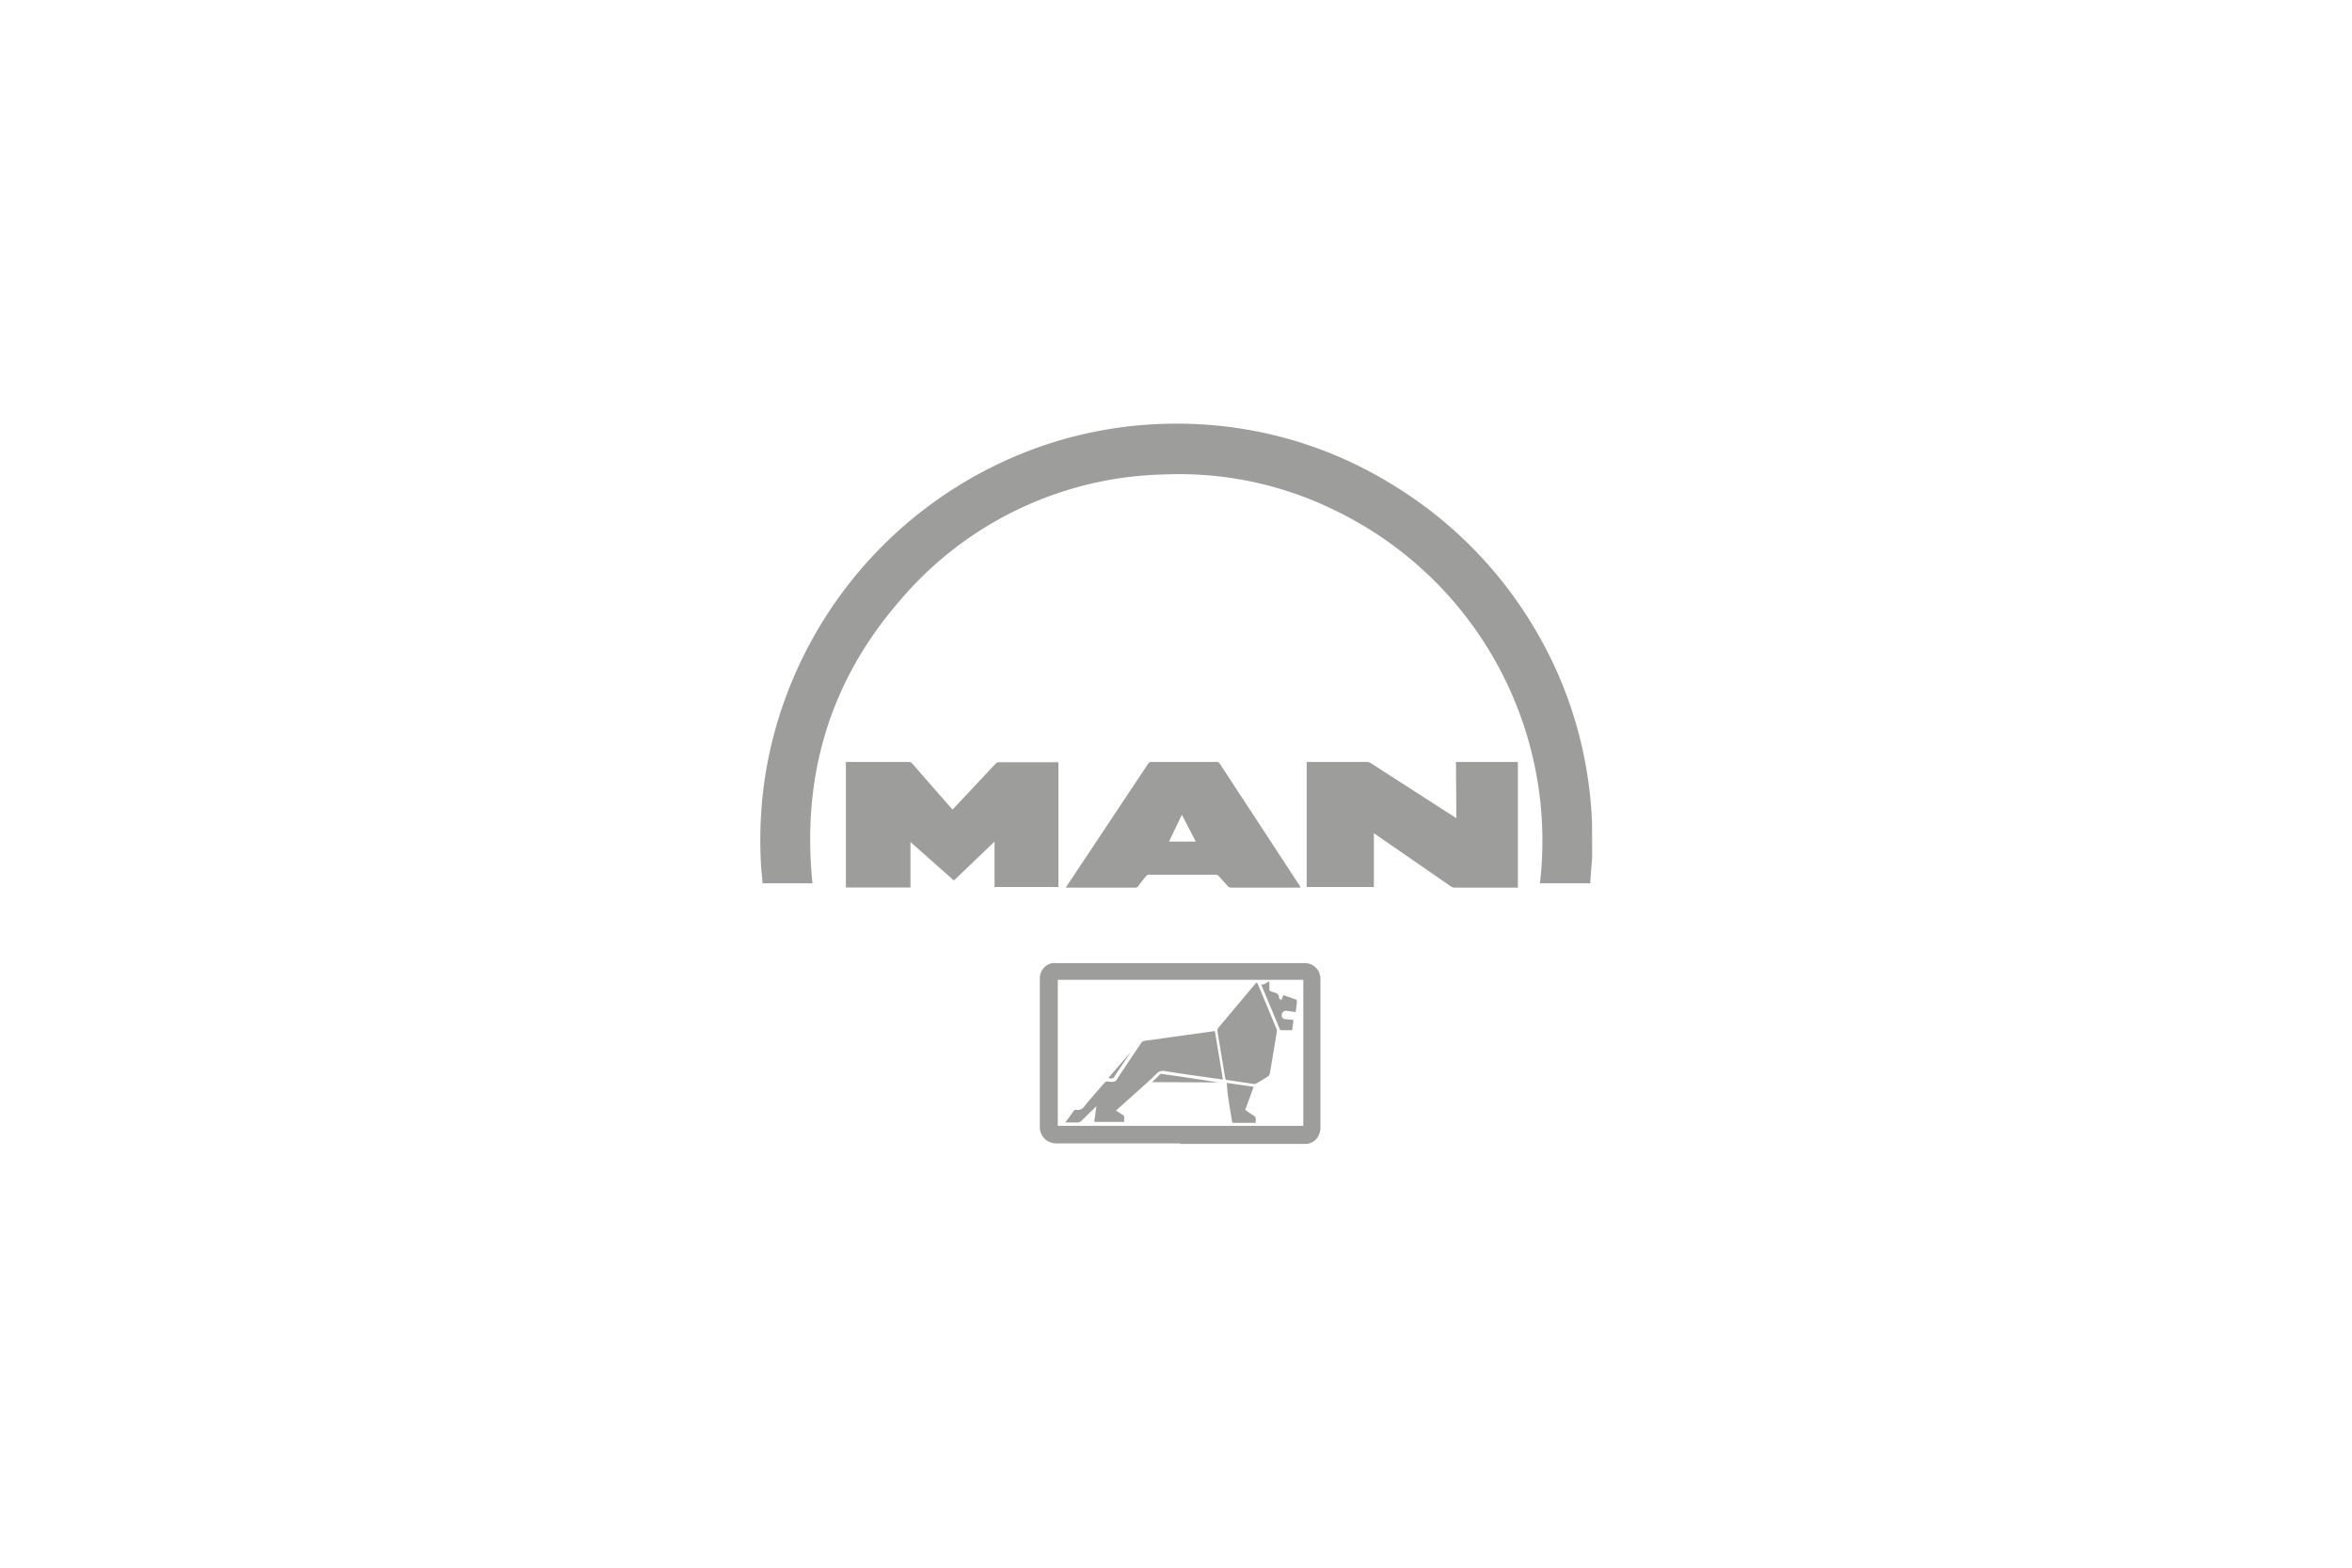 <?xml version="1.0" encoding="UTF-8"?>
<svg xmlns="http://www.w3.org/2000/svg" id="Ebene_1" data-name="Ebene 1" viewBox="0 0 228 152">
  <defs>
    <style>.cls-1{fill:none;}.cls-2{fill:#9d9d9c;}</style>
  </defs>
  <rect id="Rechteck_9513" data-name="Rechteck 9513" class="cls-1" width="228" height="152"></rect>
  <path class="cls-2" d="M154.34,82.91c0,.41-.05.82-.08,1.23s-.07,1-.11,1.5h-4.87a35.58,35.58,0,0,0-20-36.22A34.19,34.19,0,0,0,112.93,46,34.57,34.57,0,0,0,87.16,58.32c-6.77,7.83-9.45,17-8.4,27.32H73.91c0-.5-.09-1-.12-1.49a42,42,0,0,1,0-5.38,39.58,39.58,0,0,1,2-10.1A40.65,40.65,0,0,1,99,44a39.38,39.38,0,0,1,7.91-2.29,40.34,40.34,0,0,1,9-.59,39.5,39.5,0,0,1,19,5.83,40.37,40.37,0,0,1,14,14.24,39.55,39.55,0,0,1,4.69,12.38,40.09,40.09,0,0,1,.73,6.18,1.52,1.52,0,0,0,0,.21Z"></path>
  <path class="cls-2" d="M88.26,81.64v4.41H82V73.88H88.1a.4.4,0,0,1,.34.16c1.24,1.43,2.49,2.85,3.73,4.27l.17.18.41-.43,3.75-4a.43.43,0,0,1,.35-.16h5.75V86H96.41v-4.4l-3.94,3.77Z"></path>
  <path class="cls-2" d="M141.14,73.88h6V86.06H141a.64.64,0,0,1-.33-.1l-7.24-5-.25-.17V86h-6.51V73.88h5.83a.78.78,0,0,1,.39.12l8.08,5.2.21.12Z"></path>
  <path class="cls-2" d="M126.06,86.06h-6.72a.39.39,0,0,1-.31-.13c-.29-.33-.59-.65-.89-1a.42.42,0,0,0-.25-.12h-6.53a.36.36,0,0,0-.25.13c-.27.31-.52.65-.79,1a.31.31,0,0,1-.23.12h-6.77a1.42,1.42,0,0,1,.11-.18l7.86-11.82a.35.35,0,0,1,.33-.18h6.32a.31.31,0,0,1,.3.16L126,85.89ZM113.32,81.6h2.6L114.57,79Z"></path>
  <path class="cls-2" d="M114.42,110.86c-4,0-8,0-12,0a1.57,1.57,0,0,1-1.62-1.62q0-7.16,0-14.31A1.5,1.5,0,0,1,102,93.38a2.48,2.48,0,0,1,.38,0h24A1.52,1.52,0,0,1,128,94.9v14.33a1.71,1.71,0,0,1-.25,1,1.4,1.4,0,0,1-1.27.68H114.42ZM126.34,95h-23.8v14.16h23.8Z"></path>
  <path class="cls-2" d="M108.17,107.66c.24.16.42.29.62.41a.31.31,0,0,1,.19.33,2.35,2.35,0,0,0,0,.38h-2.91l.22-1.53-.21.2-1.3,1.27a.49.49,0,0,1-.28.11c-.39,0-.78,0-1.2,0,0-.07.06-.12.09-.16.23-.31.46-.62.67-.93a.24.24,0,0,1,.27-.13.79.79,0,0,0,.8-.36c.62-.76,1.27-1.49,1.91-2.23a.42.42,0,0,1,.34-.17,1.52,1.52,0,0,0,.71,0c.18-.1.28-.37.41-.56.71-1.06,1.43-2.12,2.13-3.18a.4.4,0,0,1,.31-.19c1.29-.17,2.58-.36,3.87-.54l2.89-.4h.07l.78,4.69-1-.14c-1.55-.22-3.1-.43-4.64-.68a.84.84,0,0,0-.82.28c-.58.58-1.2,1.11-1.8,1.66l-2,1.79A.64.64,0,0,1,108.17,107.66Z"></path>
  <path class="cls-2" d="M121.84,95.24l.13.26c.6,1.44,1.2,2.87,1.79,4.31a.65.65,0,0,1,0,.31c-.22,1.34-.44,2.67-.67,4a.39.39,0,0,1-.15.23q-.55.36-1.14.69a.46.46,0,0,1-.26.06l-2.54-.38c-.15,0-.21-.07-.24-.23-.24-1.5-.5-3-.74-4.49a.46.46,0,0,1,.07-.33l3.6-4.29S121.79,95.31,121.84,95.24Z"></path>
  <path class="cls-2" d="M121.73,108.87h-.59c-.51,0-1,0-1.53,0-.12,0-.16,0-.18-.15-.13-.82-.27-1.63-.39-2.45-.06-.41-.08-.82-.12-1.27l2.61.37-.82,2.24c.26.18.51.37.78.53a.43.43,0,0,1,.24.47A2.23,2.23,0,0,0,121.73,108.87Z"></path>
  <path class="cls-2" d="M124.39,96.48l1.26.44a.23.23,0,0,1,.07.14c0,.35-.08.7-.12,1.07l-.84-.12a.42.42,0,0,0-.51.45.33.33,0,0,0,.32.35l.82.08-.13,1h-1.07a.18.18,0,0,1-.13-.11l-1.81-4.34c.33.08.51-.2.8-.27,0,.22,0,.43,0,.65a.25.25,0,0,0,.23.32l.28.11a.45.45,0,0,1,.42.5c0,.07.14.14.21.22a2.12,2.12,0,0,0,.12-.2C124.34,96.67,124.36,96.58,124.39,96.48Z"></path>
  <path class="cls-2" d="M111.69,104.92l.8-.79a.24.24,0,0,1,.17,0q2.73.39,5.47.82Z"></path>
  <path class="cls-2" d="M107.44,104.52l2.15-2.49,0,0a1.4,1.4,0,0,0-.1.16l-1.38,2.06C107.93,104.59,107.86,104.62,107.44,104.52Z"></path>
</svg>
